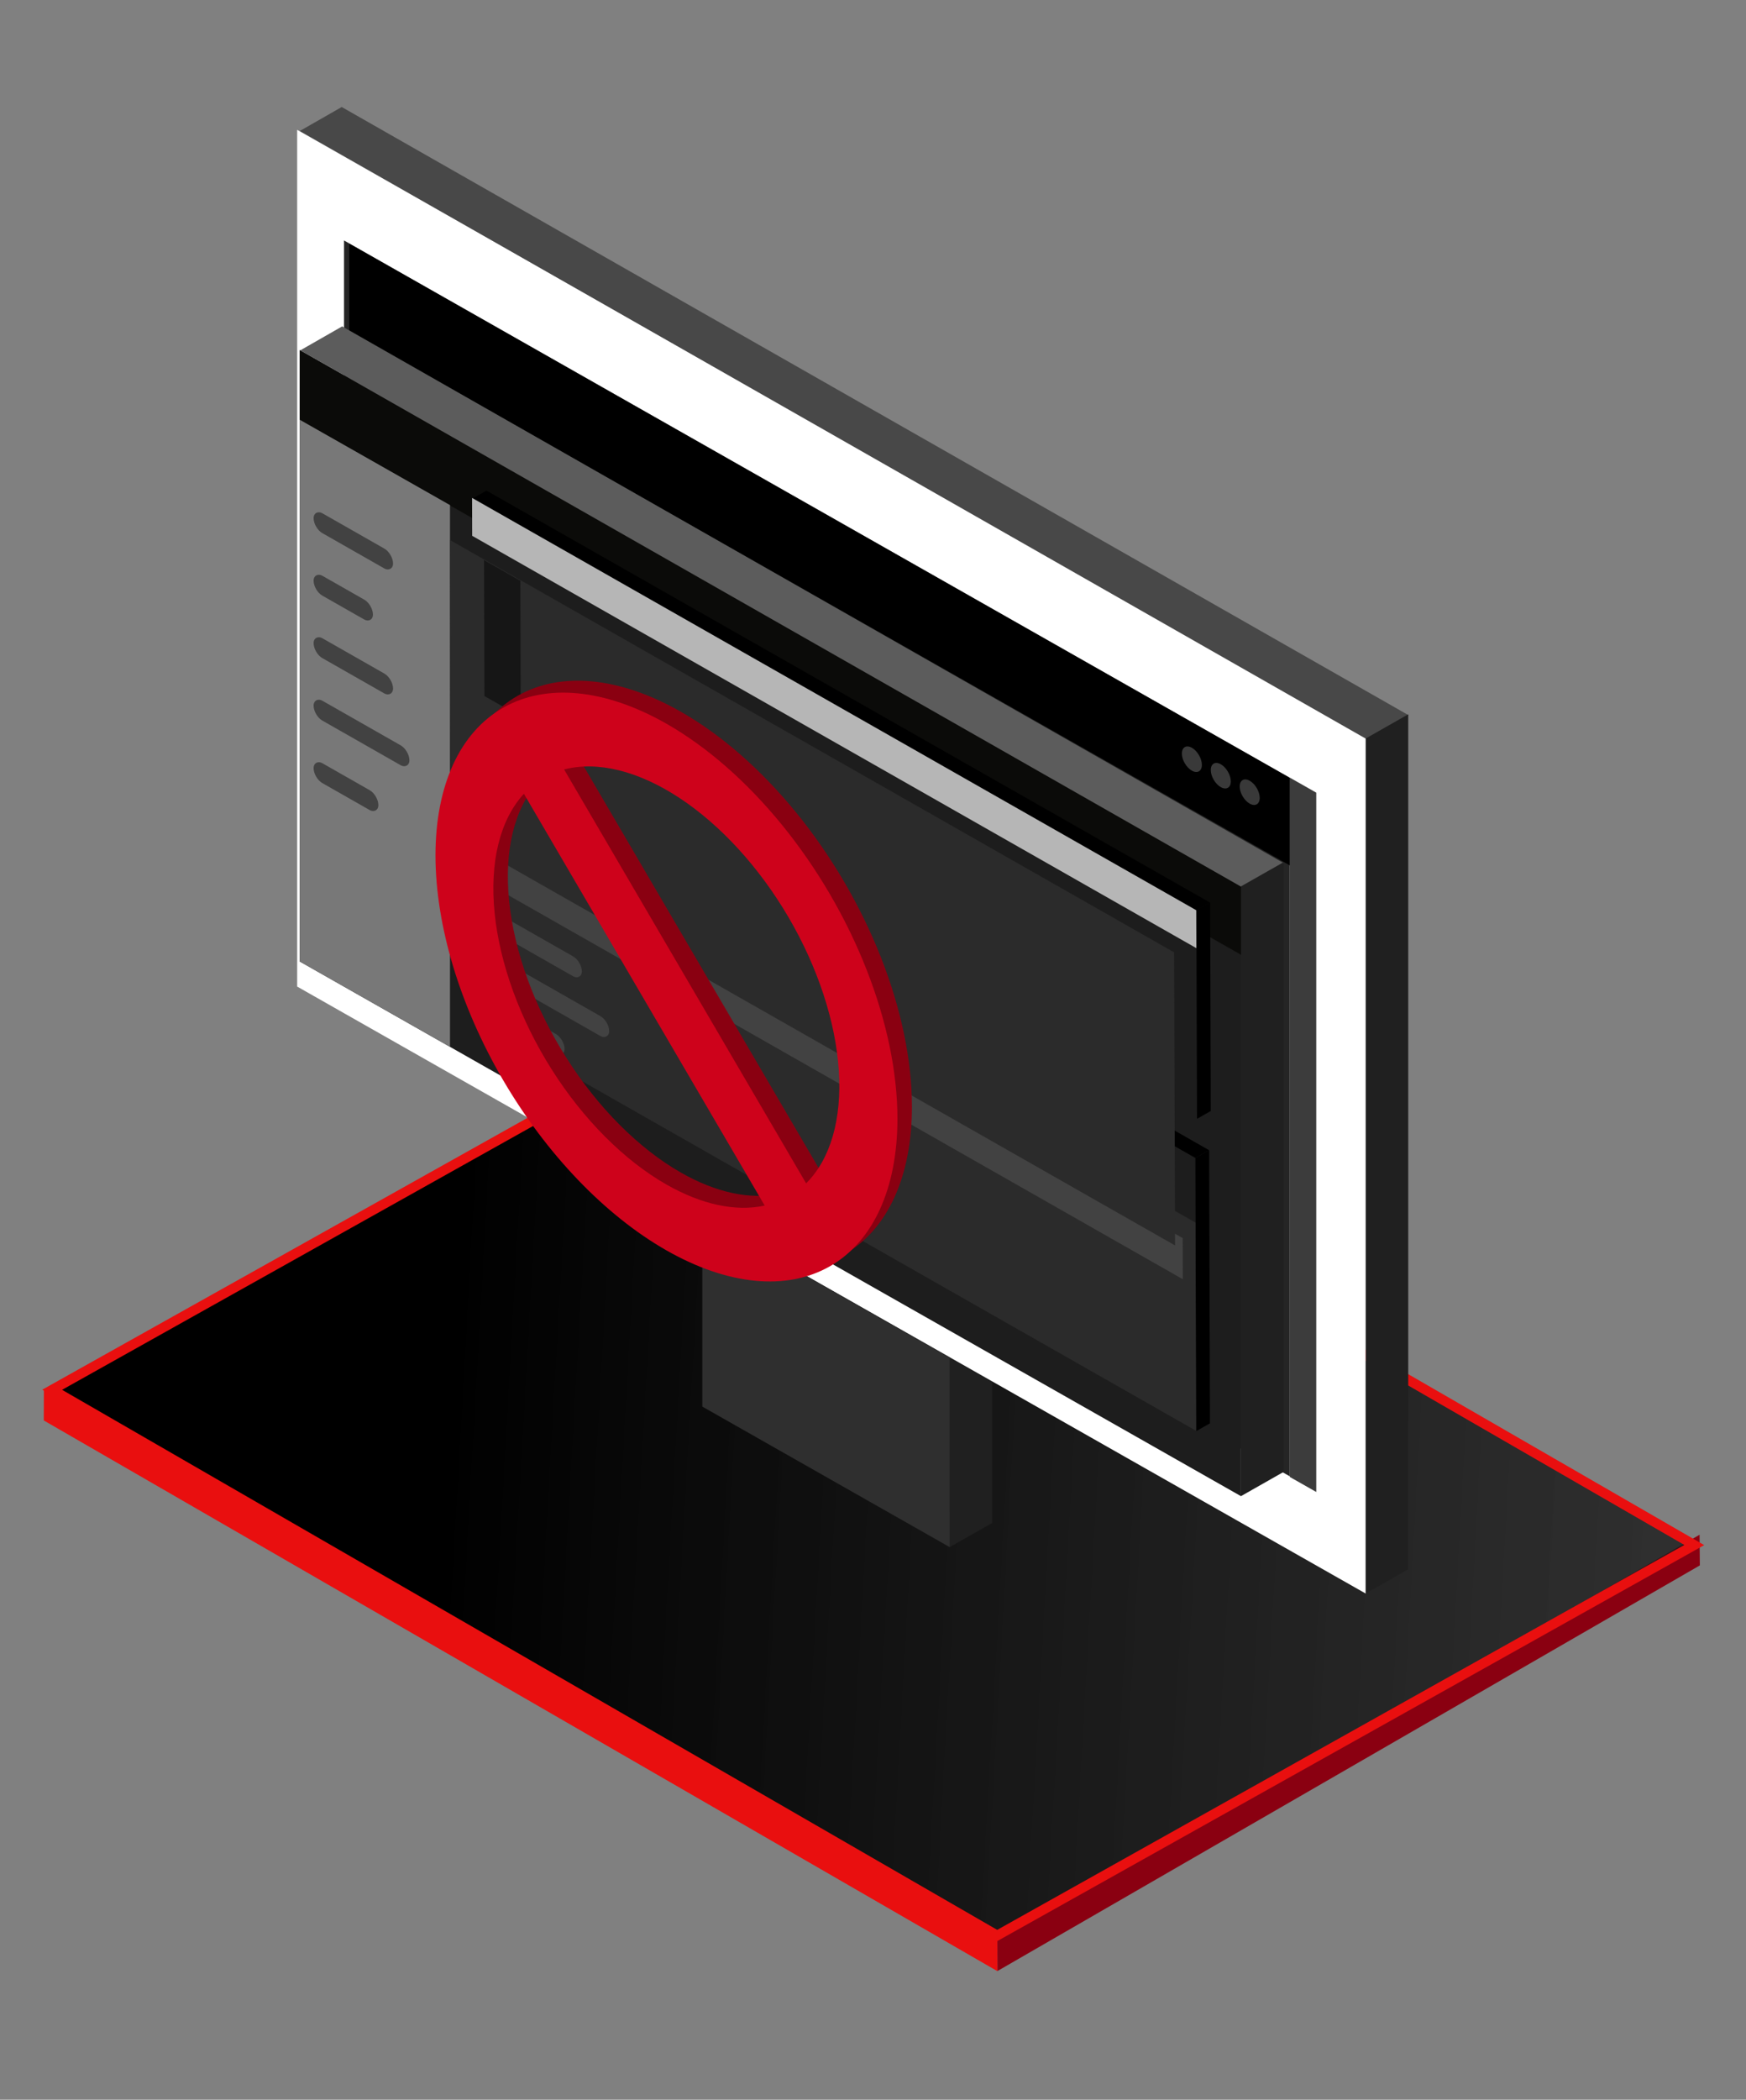 <svg xmlns="http://www.w3.org/2000/svg" width="356" height="428" fill="none"><rect width="100%" height="100%" fill="#808080" stroke="none"/><g clip-path="url(#a)"><path fill="#E90F0F" d="M203.393 395.53 8.949 283.267l-.02 6.272 194.444 112.262.02-6.271Z"/><path fill="#8A0011" d="m346.591 319.081-143.206 82.68-.026-6.26 143.174-82.665.058 6.245Z"/><path fill="url(#b)" stroke="#E90F0F" stroke-width="2" d="M203.32 394.527 10.636 283.281l142.135-79.596 192.684 111.247-142.135 79.595Z"/><path fill="#202020" d="M202.294 260.789v49.653l-8.657 4.916v-49.653z"/><path fill="#fff" d="M278.475 150.202 60.59 26.467v174.63l217.885 123.735z"/><path fill="#2F2F2F" d="m193.636 276.708-50.44-28.644v38.65l50.44 28.644z"/><path fill="#484848" d="m61.136 26.696 217.476 123.945 8.537-4.883L69.673 21.813z"/><path fill="#202020" d="M287.132 145.604v174.267l-8.657 4.916V150.52z"/><path fill="#252525" d="M262.985 158.526 70.142 49.012v142.403L262.985 300.93z"/><path fill="#000" d="M262.984 158.574 71.22 49.673V67.5L262.984 176.4z"/><path fill="#3C3C3C" d="m268.377 161.57-5.391-3.062v142.548l5.391 3.062z"/><path fill="#1D1D1D" d="M253.033 180.355 61.121 71.37v124.62l191.912 108.985z"/><path fill="#0B0B09" d="M253.033 180.355 61.121 71.37v14.258l191.912 108.985z"/><path fill="#787878" d="M91.75 102.955 61.12 85.561V195.99l30.63 17.394z"/><path fill="#5C5C5C" d="m61.23 71.412 191.925 109.384 8.537-4.883L69.767 66.529z"/><path fill="#202020" d="M261.692 175.757v124.289l-8.657 4.916V180.673z"/><ellipse cx="2.349" cy="2.334" fill="#393939" rx="2.349" ry="2.334" transform="matrix(-.869 -.492 0 1 256.849 160.298)"/><ellipse cx="2.349" cy="2.334" fill="#393939" rx="2.349" ry="2.334" transform="matrix(-.869 -.492 0 1 250.953 156.937)"/><ellipse cx="2.349" cy="2.334" fill="#393939" rx="2.349" ry="2.334" transform="matrix(-.869 -.492 0 1 245.058 153.576)"/><path fill="#000" d="m243.732 236.04.168 55.675 2.805-1.586-.168-55.675z"/><path fill="#000" d="m131.09 168.739 115.449 65.714-2.805 1.585-115.449-65.713z"/><path fill="#2B2B2B" d="m243.738 249.197.128 42.446L99.556 209.5l-.129-42.446z"/><path fill="#424242" d="m241.143 252.367.025 8.386-141.323-80.441-.025-8.386z"/><rect width="4.058" height="18.637" fill="#424242" rx="2.029" transform="matrix(.003 1 -.869 -.495 118.632 195.96)"/><rect width="4.058" height="18.637" fill="#424242" rx="2.029" transform="matrix(.003 1 -.869 -.495 80.134 112.83)"/><rect width="4.058" height="13.92" fill="#424242" rx="2.029" transform="matrix(.003 1 -.869 -.495 76.034 123.233)"/><rect width="4.058" height="18.637" fill="#424242" rx="2.029" transform="matrix(.003 1 -.869 -.495 80.134 138.303)"/><rect width="4.058" height="22.476" fill="#424242" rx="2.029" transform="matrix(.003 1 -.869 -.495 83.47 152.939)"/><rect width="4.058" height="15.191" fill="#424242" rx="2.029" transform="matrix(.003 1 -.869 -.495 77.139 162.073)"/><rect width="4.058" height="25.043" fill="#424242" rx="2.029" transform="matrix(.003 1 -.869 -.495 124.198 208.138)"/><rect width="4.058" height="14.583" fill="#424242" rx="2.029" transform="matrix(.003 1 -.869 -.495 115.109 211.783)"/><path fill="#000" d="m243.938 185.529.128 42.522 2.805-1.586-.128-42.522z"/><path fill="#000" d="m99.193 100.004 147.513 83.965-2.805 1.585L96.388 101.59z"/><path fill="#2B2B2B" d="m239.401 194.124.18 59.738-147.652-84.044-.18-59.738z"/><path fill="#B6B6B6" d="m243.905 185.535.023 7.731-147.651-84.044-.023-7.73z"/><path fill="#161616" d="m106.095 118.381.083 27.715-7.402-4.214-.084-27.715z"/><path fill="#8A0011" d="M138.844 145.088c-12.49-7.118-24.47-8.29-33.301-3.257-8.832 5.033-13.794 15.858-13.794 30.095 0 14.237 4.962 30.717 13.794 45.816 8.831 15.099 20.81 27.58 33.301 34.699 12.491 7.118 24.469 8.289 33.3 3.256 8.832-5.033 13.794-15.858 13.794-30.095 0-9.422-2.176-19.917-6.309-30.433-4.134-10.516-10.079-20.68-17.238-29.47-7.159-8.791-15.28-15.899-23.547-20.61v-.001Zm0 93.934c-8.623-4.921-16.945-13.266-23.399-23.462-6.454-10.195-10.593-21.537-11.637-31.888-1.044-10.35 1.079-18.993 5.969-24.302l49.096 83.937c-5.883 1.295-12.872-.2-20.03-4.286l.001.001Zm28.477-.244-49.346-84.364c6.804-1.772 15.153.292 23.546 5.821 8.392 5.53 16.274 14.16 22.226 24.336 5.952 10.176 9.583 21.228 10.238 31.167.655 9.939-1.709 18.11-6.665 23.039l.001.001Z"/><path fill="#CE021B" d="M135.887 147.52c-12.49-7.118-24.469-8.29-33.301-3.257-8.832 5.033-13.793 15.858-13.793 30.095 0 14.237 4.962 30.717 13.793 45.816 8.832 15.1 20.81 27.58 33.301 34.699 12.491 7.118 24.47 8.289 33.301 3.256 8.832-5.033 13.794-15.858 13.794-30.094 0-9.423-2.176-19.918-6.31-30.434-4.133-10.516-10.078-20.68-17.237-29.47-7.159-8.791-15.28-15.899-23.547-20.61l-.001-.001Zm0 93.934c-8.622-4.921-16.944-13.266-23.399-23.462-6.453-10.195-10.592-21.537-11.636-31.887-1.044-10.351 1.079-18.994 5.969-24.303l49.095 83.937c-5.883 1.295-12.871-.2-20.029-4.286v.001Zm28.478-.244-49.346-84.364c6.803-1.772 15.153.292 23.545 5.822 8.393 5.529 16.275 14.159 22.227 24.335 5.952 10.176 9.583 21.229 10.238 31.167.655 9.939-1.709 18.11-6.665 23.039l.001.001Z"/></g><defs><linearGradient id="b" x1="93.682" x2="389.576" y1="255.173" y2="272.001" gradientUnits="userSpaceOnUse"><stop/><stop offset="1" stop-color="#1E1E1E" stop-opacity=".75"/></linearGradient><clipPath id="a"><path fill="#fff" d="M0 0h356v428H0z"/></clipPath></defs></svg>